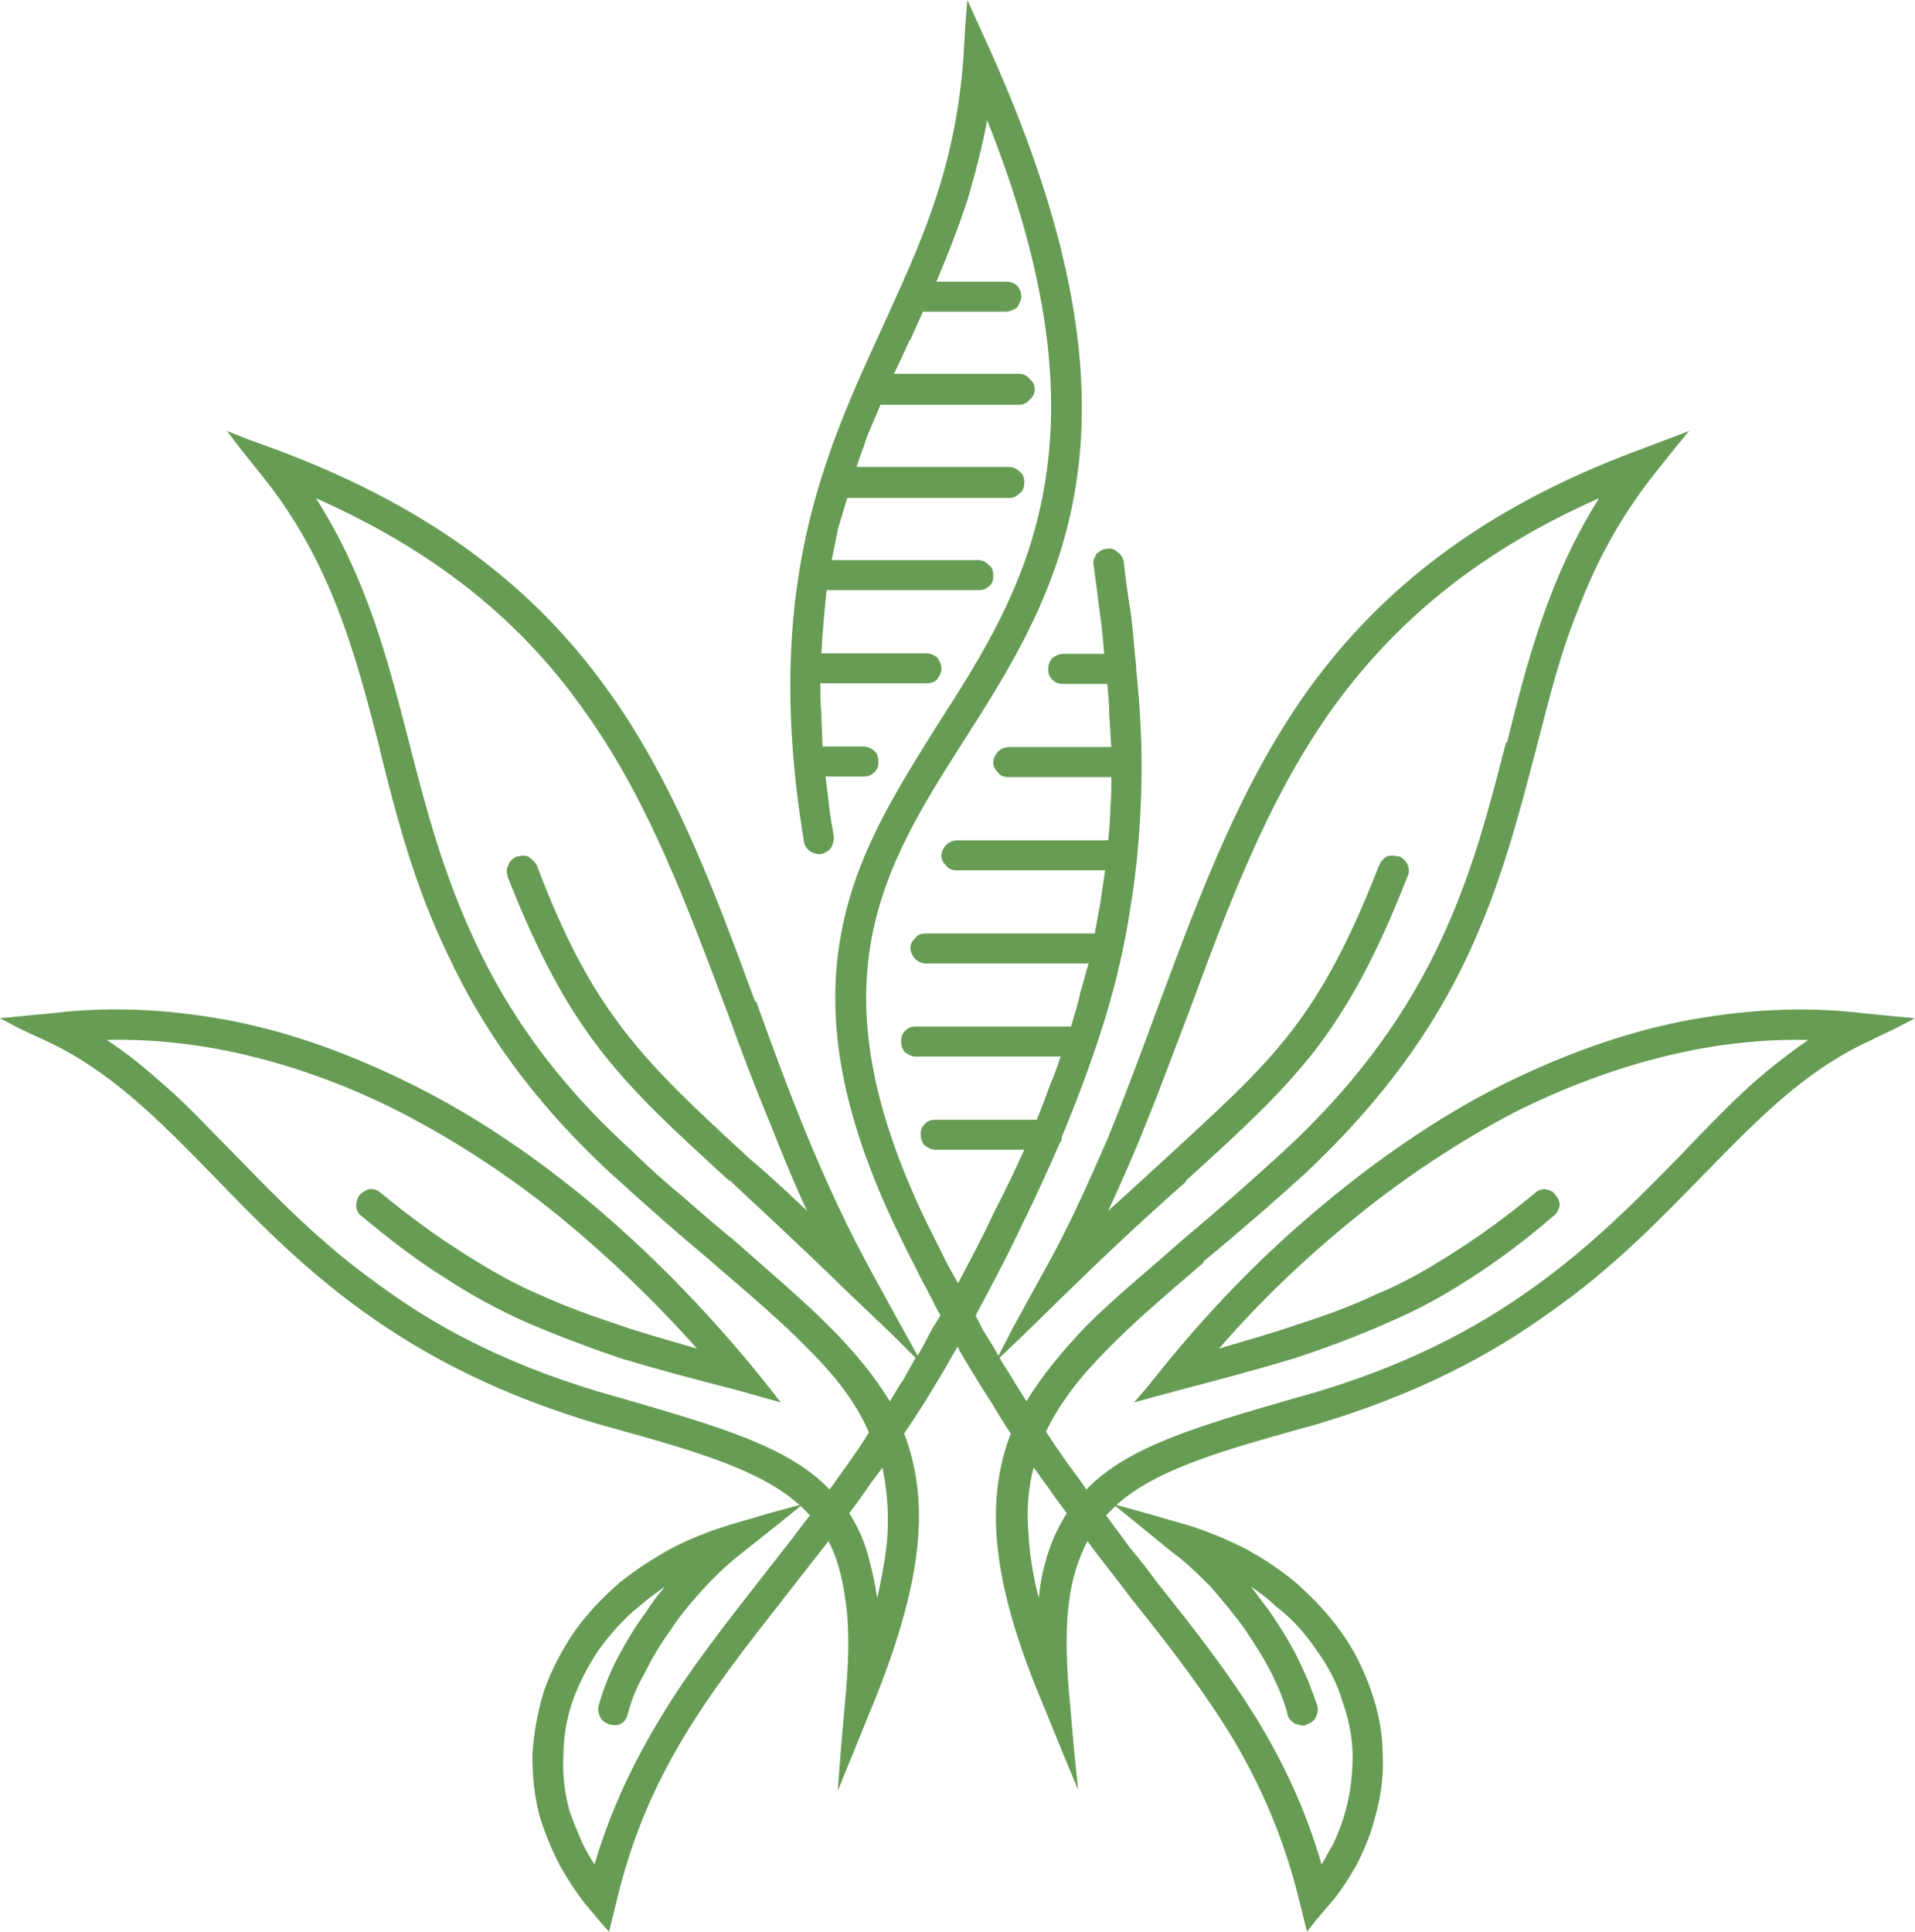 <?xml version="1.0" encoding="utf-8"?>
<!-- Generator: Adobe Illustrator 16.0.0, SVG Export Plug-In . SVG Version: 6.00 Build 0)  -->
<!DOCTYPE svg PUBLIC "-//W3C//DTD SVG 1.1//EN" "http://www.w3.org/Graphics/SVG/1.1/DTD/svg11.dtd">
<svg version="1.1" id="Calque_1" xmlns="http://www.w3.org/2000/svg" xmlns:xlink="http://www.w3.org/1999/xlink" x="0px" y="0px"
	 width="31.726px" height="32px" viewBox="0 0 31.726 32" enable-background="new 0 0 31.726 32" xml:space="preserve">
<path fill-rule="evenodd" clip-rule="evenodd" fill="#669C54" d="M18.823,11.033v0.017l0,0l0,0v0.018v0.017l0,0l0,0
	c0.068,0.652,0.103,1.304,0.086,1.956c-0.018,0.652-0.069,1.338-0.189,2.042c-0.085,0.566-0.223,1.167-0.411,1.785l0,0
	c-0.189,0.618-0.429,1.27-0.721,1.973c0,0.017,0,0.034,0,0.051l0,0c-0.018,0.017-0.018,0.035-0.035,0.051
	c-0.188,0.43-0.394,0.893-0.634,1.373c-0.224,0.481-0.48,0.961-0.756,1.476l0.121,0.24l0,0l0.171,0.274l0.086,0.154l0.24-0.463
	l0.48-0.875c0.429-0.755,0.772-1.528,1.099-2.282c0.308-0.755,0.583-1.51,0.857-2.248c0.703-1.887,1.372-3.672,2.505-5.233
	c1.149-1.562,2.779-2.917,5.405-3.895l0.497-0.188l0.36-0.137l-0.24,0.291l-0.343,0.43c-0.566,0.721-0.961,1.458-1.253,2.23
	c-0.309,0.755-0.497,1.544-0.703,2.333c-0.292,1.116-0.584,2.248-1.133,3.415s-1.372,2.368-2.693,3.604
	c-0.601,0.549-1.167,1.03-1.682,1.458v0.018c-0.618,0.531-1.167,0.995-1.613,1.458c-0.429,0.429-0.772,0.875-0.995,1.339
	c0.12,0.188,0.24,0.36,0.36,0.531c0.104,0.138,0.206,0.275,0.309,0.43c0.344-0.36,0.807-0.618,1.355-0.841l0,0
	c0.601-0.24,1.305-0.446,2.145-0.687l0.069-0.018c1.646-0.463,2.865-1.098,3.86-1.818c0.979-0.704,1.733-1.476,2.437-2.197
	c0.377-0.394,0.756-0.789,1.132-1.132c0.31-0.275,0.636-0.532,0.962-0.755c-0.755-0.018-1.51,0.068-2.248,0.24
	c-0.893,0.207-1.768,0.532-2.625,0.961c-0.909,0.48-1.802,1.064-2.643,1.75c-0.807,0.652-1.562,1.373-2.248,2.162
	c0.464-0.138,0.893-0.258,1.287-0.395c0.48-0.154,0.909-0.309,1.304-0.498l0,0c0.463-0.188,0.875-0.429,1.305-0.703
	c0.429-0.274,0.857-0.583,1.338-0.978l0,0c0.052-0.052,0.12-0.069,0.172-0.069c0.068,0.017,0.137,0.035,0.171,0.103l0,0
	c0.052,0.052,0.069,0.121,0.069,0.172c-0.018,0.069-0.052,0.138-0.104,0.172l0,0l0,0c-0.479,0.412-0.943,0.755-1.372,1.029
	c-0.446,0.292-0.892,0.532-1.373,0.738c-0.464,0.206-0.961,0.395-1.526,0.583l0,0c-0.567,0.172-1.201,0.344-1.922,0.532l-0.446,0.12
	l-0.31,0.086l0.207-0.24l0.291-0.36c0.807-0.995,1.699-1.905,2.677-2.711c0.909-0.755,1.887-1.424,2.899-1.938
	c0.961-0.48,1.974-0.858,3.003-1.064c0.978-0.188,1.973-0.257,2.985-0.137l0.515,0.051l0.36,0.034L31.4,17.038l-0.464,0.223
	c-1.064,0.498-1.836,1.304-2.711,2.196l0,0l0,0c-0.721,0.737-1.492,1.543-2.522,2.264c-1.012,0.738-2.282,1.407-3.997,1.905
	l-0.069,0.017l0,0l0,0c-1.424,0.396-2.488,0.704-3.14,1.287l0.429,0.12l0.721,0.206c0.343,0.104,0.669,0.24,0.978,0.395
	c0.31,0.172,0.601,0.36,0.842,0.566c0.291,0.257,0.549,0.531,0.755,0.823c0.223,0.309,0.377,0.635,0.497,0.979
	c0.12,0.343,0.189,0.703,0.189,1.063c0.017,0.36-0.035,0.704-0.138,1.063c-0.069,0.258-0.172,0.515-0.309,0.772
	c-0.138,0.24-0.292,0.48-0.498,0.703l-0.188,0.224L21.654,32l-0.052-0.206l-0.068-0.274c-0.258-1.063-0.636-1.922-1.115-2.729
	c-0.48-0.789-1.047-1.526-1.682-2.316c-0.138-0.188-0.274-0.36-0.395-0.515c-0.12-0.153-0.224-0.291-0.326-0.429
	c-0.137,0.258-0.24,0.566-0.292,0.91c-0.068,0.429-0.068,0.943-0.017,1.561l0.086,0.979l0.068,0.669l-0.257-0.617l-0.378-0.927
	c-0.412-0.995-0.635-1.819-0.704-2.523c-0.068-0.703,0.018-1.304,0.224-1.835c-0.12-0.172-0.224-0.36-0.344-0.549
	c-0.137-0.206-0.257-0.412-0.395-0.635l0,0l-0.12-0.207l0,0l-0.017-0.051l-0.034,0.051l0,0l-0.12,0.207l0,0
	c-0.121,0.223-0.258,0.429-0.378,0.635c-0.12,0.188-0.24,0.377-0.36,0.549c0.206,0.531,0.292,1.132,0.223,1.835
	c-0.068,0.704-0.291,1.528-0.686,2.523l-0.378,0.927l-0.258,0.635l0.052-0.687l0.086-0.979c0.052-0.617,0.052-1.132-0.018-1.544
	c-0.051-0.36-0.137-0.669-0.274-0.927c-0.257,0.326-0.496,0.635-0.737,0.943l0,0l0,0l0,0c-1.253,1.596-2.281,2.917-2.779,5.045
	l-0.068,0.274L10.09,32l-0.138-0.154l-0.188-0.224c-0.188-0.223-0.344-0.463-0.48-0.703c-0.138-0.258-0.24-0.515-0.326-0.772l0,0
	c-0.104-0.359-0.137-0.703-0.137-1.063c0.017-0.36,0.085-0.721,0.188-1.063c0.12-0.344,0.291-0.67,0.497-0.979
	c0.206-0.292,0.464-0.566,0.756-0.823c0.257-0.206,0.548-0.395,0.857-0.566c0.292-0.154,0.635-0.291,0.978-0.395l0.704-0.206
	l0.445-0.12c-0.651-0.583-1.716-0.892-3.14-1.287l0,0l0,0l0,0l-0.068-0.017l0,0c-3.432-0.979-5.079-2.677-6.521-4.169l0,0l0,0
	c-0.875-0.893-1.664-1.699-2.711-2.196l-0.48-0.223L0,16.867l0.36-0.034l0.532-0.051c1.013-0.121,2.008-0.052,2.985,0.137
	c1.029,0.206,2.024,0.583,2.986,1.064c1.029,0.514,2.007,1.184,2.916,1.938c0.961,0.806,1.854,1.716,2.678,2.711l0.291,0.36
	l0.188,0.24l-0.309-0.086l-0.429-0.12c-0.737-0.188-1.373-0.36-1.938-0.532c-0.55-0.188-1.047-0.377-1.528-0.583
	c-0.463-0.206-0.909-0.446-1.354-0.738c-0.446-0.274-0.893-0.617-1.39-1.029l0,0c-0.053-0.034-0.087-0.103-0.087-0.172
	c0-0.051,0.018-0.12,0.052-0.172c0.052-0.051,0.104-0.085,0.172-0.103c0.069,0,0.137,0.017,0.189,0.069
	c0.479,0.395,0.908,0.704,1.338,0.978c0.43,0.274,0.841,0.515,1.287,0.703l0,0c0.411,0.189,0.84,0.344,1.304,0.498
	c0.395,0.137,0.823,0.257,1.304,0.395c-0.703-0.789-1.458-1.51-2.248-2.162c-0.841-0.687-1.732-1.27-2.659-1.75
	c-0.841-0.429-1.716-0.754-2.608-0.961c-0.737-0.171-1.492-0.257-2.265-0.24c0.343,0.223,0.652,0.48,0.961,0.755
	c0.396,0.343,0.755,0.738,1.149,1.132c0.703,0.721,1.441,1.493,2.438,2.197c0.978,0.721,2.212,1.355,3.859,1.818l0.069,0.018
	c0.823,0.24,1.544,0.446,2.145,0.687c0.549,0.223,1.013,0.48,1.355,0.841c0.104-0.138,0.206-0.292,0.309-0.43
	c0.12-0.171,0.24-0.343,0.344-0.515c-0.206-0.48-0.549-0.927-0.979-1.355c-0.446-0.463-0.995-0.927-1.613-1.458l0,0l-0.017-0.018
	l0,0c-0.515-0.428-1.063-0.909-1.664-1.458l0,0c-1.338-1.235-2.146-2.437-2.694-3.604c-0.565-1.167-0.857-2.299-1.132-3.397l0,0
	v-0.018C5.886,10.827,5.491,9.3,4.324,7.859l-0.343-0.43L3.758,7.138l0.344,0.137l0.515,0.188c5.25,1.973,6.503,5.354,7.893,9.128
	l0,0l0,0h0.018l0,0c0.531,1.476,1.098,3.002,1.938,4.53l0.48,0.875l0.257,0.463l0.087-0.154l0,0l0.153-0.292l0.138-0.223
	l-0.068-0.12l0,0l-0.086-0.172l0,0c-0.086-0.172-0.188-0.343-0.274-0.532l0,0c-0.086-0.153-0.172-0.342-0.258-0.514
	c-1.029-2.111-1.201-3.671-0.961-4.976c0.24-1.321,0.91-2.368,1.596-3.466c0.738-1.149,1.493-2.333,1.768-3.929l0,0
	c0.274-1.544,0.103-3.466-0.944-6.091c-0.085,0.463-0.205,0.909-0.325,1.32c-0.154,0.464-0.326,0.91-0.515,1.356h1.149l0,0
	c0.068,0,0.137,0.017,0.188,0.068c0.034,0.034,0.069,0.103,0.069,0.172c0,0.068-0.035,0.137-0.069,0.188l0,0
	c-0.052,0.035-0.12,0.069-0.188,0.069l0,0h-1.372l-0.155,0.343l-0.051,0.12l-0.018,0.017l0,0c-0.086,0.189-0.172,0.377-0.258,0.549
	h2.076l0,0c0.068,0,0.138,0.034,0.172,0.085l0,0c0.052,0.035,0.086,0.104,0.086,0.172s-0.034,0.137-0.086,0.171
	c-0.034,0.052-0.104,0.086-0.172,0.086h-2.299c-0.068,0.172-0.155,0.36-0.223,0.532c-0.053,0.171-0.121,0.326-0.172,0.498h2.539l0,0
	c0.068,0,0.12,0.034,0.172,0.085c0.051,0.035,0.068,0.104,0.068,0.171c0,0.069-0.018,0.138-0.068,0.172l0,0
	c-0.052,0.051-0.104,0.085-0.172,0.085l0,0h-2.693c-0.052,0.172-0.104,0.343-0.155,0.515c-0.033,0.171-0.068,0.343-0.103,0.515
	h2.437c0.069,0,0.12,0.034,0.172,0.086l0,0c0.052,0.034,0.068,0.103,0.068,0.171s-0.017,0.138-0.068,0.171
	c-0.052,0.052-0.103,0.069-0.172,0.069h-2.522c-0.034,0.342-0.068,0.686-0.086,1.046h1.733l0,0c0.086,0,0.137,0.035,0.188,0.069
	c0.034,0.051,0.068,0.12,0.068,0.189s-0.034,0.12-0.068,0.171l0,0c-0.052,0.052-0.103,0.068-0.188,0.068l0,0h-1.75
	c0,0.172,0,0.344,0.017,0.498c0,0.188,0.018,0.36,0.018,0.549h0.686c0.069,0,0.12,0.035,0.172,0.069l0,0
	c0.053,0.051,0.069,0.12,0.069,0.189c0,0.068-0.017,0.12-0.069,0.171c-0.052,0.052-0.103,0.069-0.172,0.069h-0.635
	c0.018,0.138,0.035,0.292,0.052,0.429c0.018,0.189,0.052,0.378,0.086,0.566l0,0c0,0.069-0.017,0.138-0.051,0.189l0,0
	c-0.035,0.052-0.104,0.086-0.172,0.103l0,0c-0.068,0-0.12-0.017-0.172-0.051c-0.052-0.035-0.103-0.103-0.103-0.172
	c-0.344-2.093-0.258-3.707,0.034-5.044c0.292-1.339,0.789-2.419,1.27-3.466c0.309-0.687,0.618-1.338,0.857-2.059
	c0.241-0.704,0.412-1.476,0.481-2.368l0.034-0.583L16.026,0l0.171,0.377l0.241,0.532c1.39,3.124,1.663,5.336,1.39,7.104
	c-0.275,1.768-1.081,3.037-1.87,4.272c-1.321,2.076-2.523,3.98-0.618,7.944c0.086,0.171,0.172,0.343,0.257,0.515l0,0
	c0.087,0.189,0.189,0.36,0.275,0.515c0.205-0.395,0.412-0.772,0.583-1.149c0.188-0.361,0.36-0.721,0.515-1.064h-1.476
	c-0.068,0-0.12-0.034-0.172-0.068c-0.051-0.051-0.068-0.12-0.068-0.189c0-0.068,0.018-0.12,0.068-0.171
	c0.052-0.052,0.104-0.068,0.172-0.068l0,0h1.682c0.086-0.207,0.154-0.395,0.223-0.584c0.069-0.154,0.12-0.309,0.172-0.463h-2.401
	l0,0c-0.069,0-0.121-0.035-0.173-0.068l0,0c-0.051-0.052-0.068-0.121-0.068-0.189s0.018-0.12,0.068-0.171l0,0
	c0.052-0.051,0.104-0.068,0.173-0.068l0,0h2.573c0.052-0.188,0.12-0.377,0.154-0.566c0.052-0.154,0.086-0.326,0.138-0.48H15.34l0,0
	c-0.068,0-0.138-0.035-0.171-0.069l0,0c-0.052-0.051-0.086-0.12-0.086-0.188c0-0.069,0.034-0.12,0.086-0.171
	c0.033-0.052,0.103-0.069,0.171-0.069l0,0h2.797l0.034-0.189c0.018-0.103,0.034-0.188,0.052-0.274l0,0
	c0.017-0.12,0.034-0.24,0.051-0.343l0.035-0.24h-2.453l0,0c-0.069,0-0.138-0.018-0.172-0.069l0,0
	c-0.053-0.051-0.087-0.103-0.087-0.172c0-0.068,0.034-0.137,0.087-0.188c0.034-0.035,0.103-0.068,0.172-0.068l0,0h2.505
	c0.017-0.172,0.034-0.36,0.034-0.532c0.017-0.171,0.017-0.343,0.017-0.515h-1.698l0,0c-0.069,0-0.138-0.017-0.172-0.069l0,0
	c-0.052-0.051-0.086-0.103-0.086-0.171c0-0.069,0.034-0.138,0.086-0.189l0,0c0.034-0.034,0.103-0.069,0.172-0.069l0,0h1.698
	c-0.017-0.172-0.017-0.343-0.034-0.515c0-0.171-0.017-0.36-0.034-0.532h-0.737l0,0c-0.069,0-0.121-0.017-0.172-0.068
	c-0.052-0.051-0.069-0.103-0.069-0.171s0.018-0.138,0.069-0.189c0.051-0.034,0.103-0.069,0.172-0.069l0,0h0.686
	c-0.018-0.223-0.034-0.429-0.068-0.652c-0.034-0.257-0.069-0.532-0.104-0.806l0,0c-0.018-0.069,0-0.121,0.034-0.172V9.18
	c0.052-0.035,0.104-0.086,0.172-0.086l0,0c0.069-0.018,0.138,0,0.189,0.051l0,0C18.565,9.18,18.6,9.231,18.617,9.3
	c0.034,0.292,0.068,0.583,0.12,0.875C18.771,10.449,18.788,10.741,18.823,11.033L18.823,11.033z M16.559,22.494
	c0.068,0.12,0.154,0.24,0.223,0.36l0,0c0.068,0.12,0.154,0.24,0.224,0.36c0.257-0.429,0.601-0.841,0.994-1.252
	c0.464-0.464,1.013-0.91,1.613-1.441l0,0c0.515-0.429,1.063-0.91,1.664-1.459c2.539-2.351,3.123-4.615,3.672-6.76l0,0h0.018l0,0
	c0.343-1.39,0.703-2.746,1.526-4.05c-2.127,0.944-3.482,2.162-4.478,3.569c-1.029,1.475-1.665,3.174-2.316,4.941
	c-0.24,0.618-0.463,1.235-0.721,1.87c-0.189,0.48-0.395,0.944-0.617,1.424l0.325-0.292c0.224-0.206,0.429-0.394,0.617-0.566
	c0.875-0.807,1.528-1.39,2.077-2.094c0.531-0.686,0.978-1.51,1.458-2.745l0,0l0.018-0.034c0.017-0.052,0.068-0.103,0.119-0.138
	c0.069-0.018,0.12-0.018,0.172,0h0.018h0.018c0.067,0.035,0.103,0.069,0.137,0.138c0.018,0.051,0.034,0.12,0,0.188l0,0
	c-0.515,1.321-0.978,2.163-1.544,2.9c-0.566,0.721-1.219,1.321-2.128,2.145v0.018c-0.565,0.498-1.219,1.098-1.99,1.853l-0.704,0.687
	L16.559,22.494z M25.771,19.8L25.771,19.8 M18.48,24.948c-0.053,0.051-0.104,0.103-0.155,0.154c0.12,0.171,0.258,0.343,0.377,0.515
	c0.155,0.189,0.31,0.377,0.43,0.549l0,0l0,0l0,0c1.201,1.51,2.196,2.779,2.763,4.719c0.068-0.103,0.12-0.224,0.188-0.326l0,0
	c0.086-0.188,0.154-0.36,0.206-0.549c0.086-0.31,0.12-0.618,0.12-0.91c0-0.326-0.068-0.634-0.172-0.926
	c-0.085-0.292-0.24-0.583-0.429-0.841l0,0c-0.172-0.258-0.395-0.515-0.669-0.721l0,0c-0.12-0.12-0.258-0.223-0.412-0.326
	c0.104,0.138,0.206,0.274,0.309,0.412l0,0c0.188,0.274,0.36,0.549,0.48,0.806c0.138,0.275,0.24,0.549,0.309,0.756l0,0
	c0.018,0.068,0,0.137-0.034,0.206l0,0c-0.034,0.051-0.085,0.085-0.154,0.103l-0.017,0.018l0,0c-0.068,0-0.121-0.018-0.172-0.035
	c-0.052-0.034-0.104-0.085-0.12-0.154l0,0V28.38l0,0c-0.052-0.189-0.138-0.412-0.258-0.652s-0.274-0.48-0.446-0.737
	c-0.171-0.241-0.359-0.463-0.565-0.704c-0.206-0.205-0.412-0.412-0.652-0.583L18.84,25.24L18.48,24.948z M13.264,24.948l-0.36,0.292
	l-0.583,0.463c-0.224,0.171-0.446,0.378-0.636,0.583c-0.205,0.224-0.411,0.463-0.565,0.704c-0.189,0.257-0.326,0.497-0.446,0.737
	c-0.137,0.24-0.223,0.463-0.274,0.669c-0.018,0.069-0.052,0.12-0.104,0.154l0,0c-0.068,0.035-0.12,0.035-0.188,0.018l0,0
	c-0.068-0.018-0.12-0.052-0.154-0.103l0,0C9.918,28.396,9.9,28.328,9.918,28.26l0,0c0.052-0.207,0.154-0.48,0.292-0.756
	c0.137-0.257,0.291-0.531,0.498-0.806l0,0c0.085-0.138,0.188-0.274,0.309-0.412c-0.155,0.104-0.292,0.206-0.43,0.326l0,0
	c-0.257,0.206-0.48,0.463-0.669,0.721c-0.172,0.258-0.326,0.549-0.429,0.841s-0.155,0.6-0.155,0.926
	c-0.017,0.292,0.018,0.601,0.104,0.91c0.068,0.188,0.138,0.36,0.223,0.549l0,0c0.052,0.103,0.12,0.224,0.189,0.326
	c0.274-0.927,0.651-1.698,1.098-2.437c0.464-0.772,1.029-1.492,1.647-2.282l0.429-0.549c0.138-0.172,0.258-0.344,0.395-0.515
	C13.366,25.051,13.315,24.999,13.264,24.948L13.264,24.948z M15.169,22.494l-0.378-0.377l-0.721-0.687
	c-0.772-0.755-1.424-1.355-1.974-1.871H12.08l0,0l0,0c-1.802-1.647-2.643-2.419-3.673-5.044v-0.017l0,0
	c-0.017-0.068-0.017-0.12,0.018-0.171c0.018-0.069,0.069-0.103,0.138-0.138l0,0l0,0l0,0h0.017l0,0c0.052-0.018,0.121-0.018,0.172,0
	c0.052,0.035,0.103,0.085,0.138,0.138l0,0c0.48,1.269,0.927,2.076,1.476,2.779c0.549,0.704,1.184,1.287,2.059,2.094
	c0.206,0.172,0.412,0.36,0.635,0.566l0.309,0.292c-0.223-0.48-0.411-0.944-0.6-1.424c-0.258-0.618-0.498-1.252-0.721-1.87l0,0
	c-0.67-1.768-1.287-3.466-2.334-4.941c-0.979-1.407-2.351-2.625-4.479-3.569c0.841,1.321,1.185,2.66,1.544,4.05l0,0l0,0
	c0.275,1.081,0.566,2.179,1.099,3.312c0.531,1.132,1.304,2.282,2.59,3.448l0,0c0.275,0.274,0.567,0.532,0.859,0.772
	c0.291,0.257,0.549,0.48,0.806,0.687c0.601,0.531,1.15,0.995,1.596,1.441c0.412,0.411,0.755,0.823,1.013,1.252
	c0.068-0.103,0.137-0.24,0.224-0.36C15.031,22.734,15.1,22.614,15.169,22.494L15.169,22.494z M14.619,24.313
	c-0.085,0.12-0.172,0.223-0.24,0.326c-0.103,0.153-0.206,0.291-0.309,0.429c0.154,0.24,0.274,0.514,0.343,0.823
	c0.052,0.189,0.086,0.378,0.121,0.583c0.085-0.394,0.153-0.755,0.171-1.081C14.723,24.999,14.688,24.64,14.619,24.313L14.619,24.313
	z M17.673,25.068c-0.103-0.138-0.205-0.275-0.309-0.429c-0.086-0.104-0.154-0.224-0.24-0.326c-0.086,0.326-0.119,0.686-0.086,1.08
	c0.018,0.326,0.069,0.688,0.172,1.081c0.018-0.205,0.052-0.394,0.104-0.583C17.398,25.582,17.519,25.309,17.673,25.068
	L17.673,25.068z"/>
</svg>
